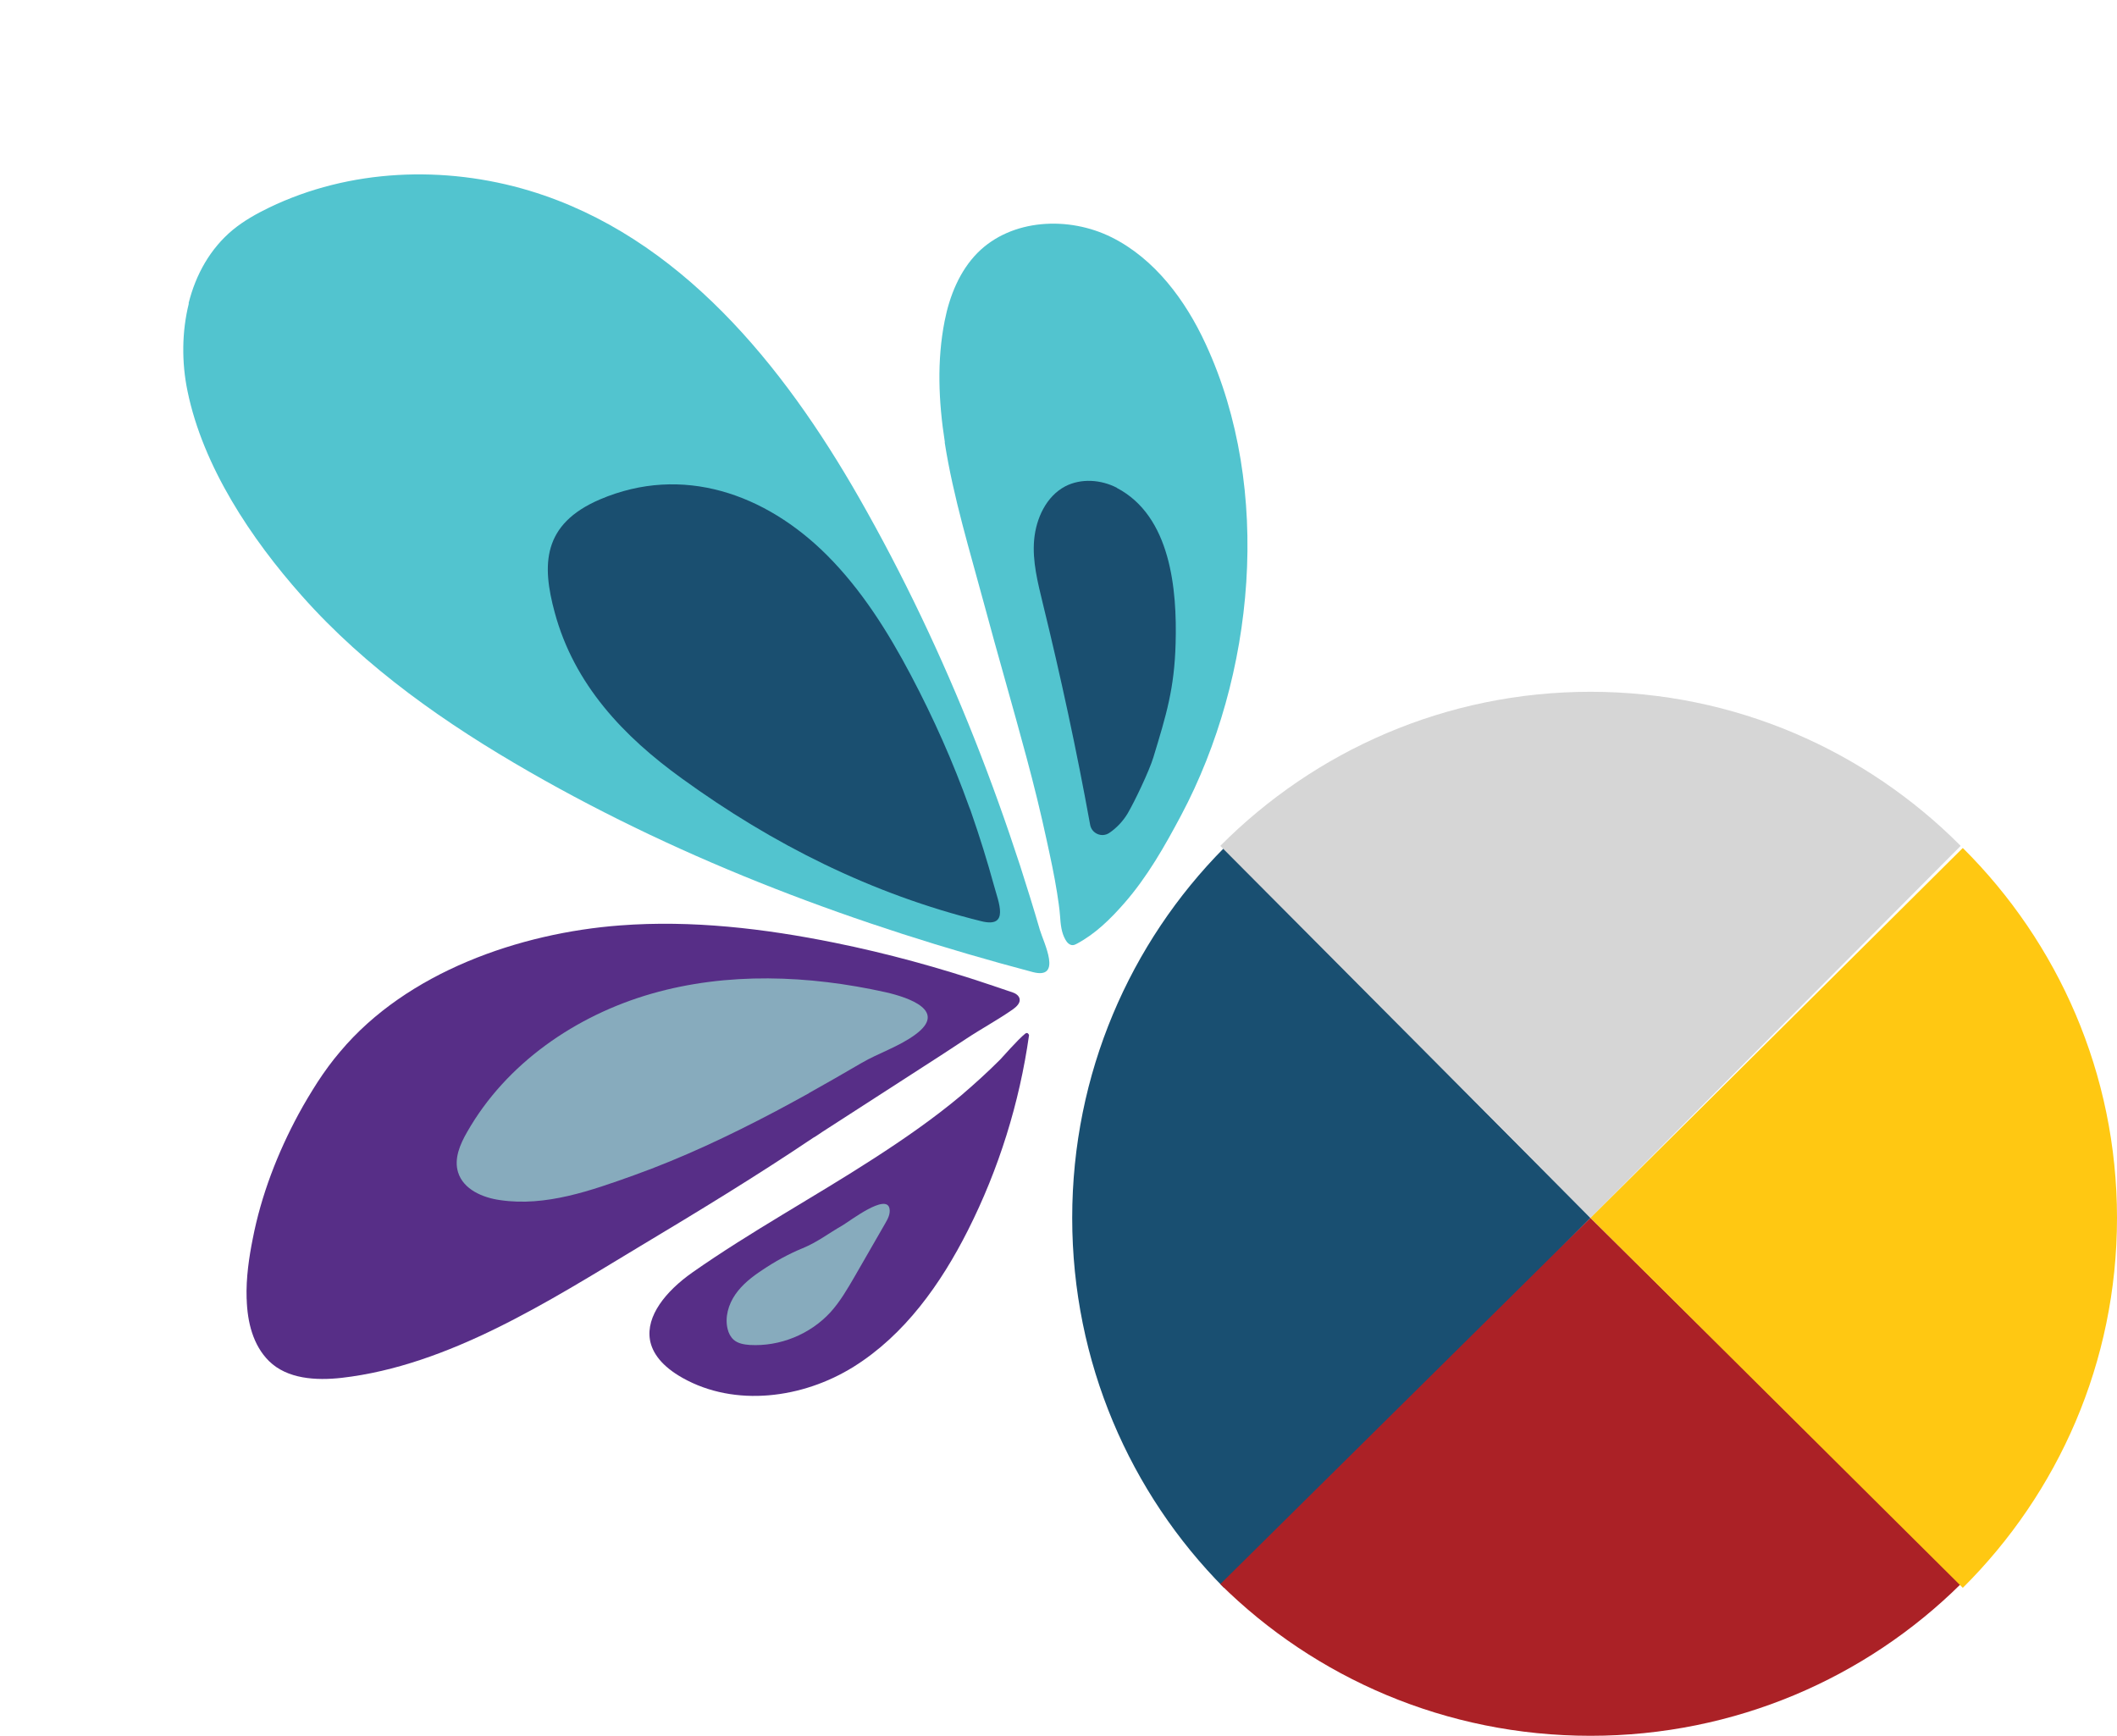 <svg width="422" height="346" viewBox="0 0 422 346" fill="none" xmlns="http://www.w3.org/2000/svg">
<path d="M129.55 267.021C130.001 269.72 131.982 272.368 136.067 274.663C146.506 280.541 160.025 278.772 170.177 272.43C180.329 266.089 187.546 255.939 192.959 245.212C199.106 233.023 203.224 219.835 205.127 206.336C205.099 206.213 204.845 205.668 204.372 206.035C202.851 207.247 199.636 210.96 199.389 211.189C196.883 213.704 194.258 216.075 191.574 218.373C186.114 222.946 180.238 227.012 174.233 230.892C162.263 238.642 149.692 245.453 137.998 253.657C132.654 257.428 128.769 262.329 129.56 267.062L129.55 267.021Z" fill="#572E87"/>
<path d="M188.348 88.142C187.079 80.03 186.743 71.875 188.306 63.974C189.294 58.963 191.283 54.023 194.861 50.4C201.645 43.583 213.042 43.033 221.611 47.314C230.18 51.595 236.32 59.838 240.354 68.609C253.749 97.554 250.132 134.847 235.464 162.482C232.176 168.667 228.707 174.809 224.058 180.101C221.309 183.232 218.341 186.155 214.639 188.126C214.374 188.273 214.139 188.37 213.845 188.395C213.206 188.412 212.698 187.882 212.404 187.347C211.557 185.904 211.424 184.21 211.31 182.599C211.195 180.987 210.947 179.536 210.72 177.993C210.172 174.499 209.411 171.01 208.659 167.562C207.468 162.018 206.113 156.511 204.646 151.072C201.885 140.76 198.888 130.544 196.136 120.272C193.403 110.082 190.024 99.136 188.317 88.193L188.348 88.142Z" fill="#52C4CF"/>
<path d="M139.845 171.615C139.845 171.615 139.845 171.615 139.886 171.606C139.886 171.606 139.886 171.606 139.937 171.637C139.937 171.637 139.836 171.574 139.795 171.583L139.845 171.615Z" fill="#52C4CF"/>
<path d="M125.8 164.975L125.842 164.965L125.852 165.007L125.8 164.975Z" fill="#52C4CF"/>
<path d="M37.59 60.462C39.014 54.747 41.89 49.561 46.422 45.804C48.621 44.006 51.087 42.62 53.631 41.389C69.631 33.663 88.562 32.892 105.599 38.03C135.488 47.07 156.233 72.951 171.237 99.203C180.072 114.674 187.74 130.843 194.297 147.398C197.58 155.695 200.588 164.099 203.361 172.6C204.727 176.856 206.043 181.079 207.287 185.362C208.044 187.904 211.859 195.347 205.836 193.756C170.975 184.522 136.862 171.841 105.555 153.859C88.918 144.319 72.937 133.162 60.202 118.803C50.081 107.421 40.468 93.034 37.372 77.926C36.193 72.249 36.236 66.118 37.64 60.494L37.59 60.462Z" fill="#52C4CF"/>
<path d="M145.417 174.04C145.417 174.04 145.458 174.03 145.499 174.021C145.499 174.021 145.499 174.021 145.509 174.062L145.367 174.008L145.417 174.04Z" fill="#52C4CF"/>
<path d="M140.61 58.228C140.61 58.228 140.591 58.147 140.55 58.156L140.66 58.26L140.61 58.228Z" fill="#52C4CF"/>
<path d="M193.216 160.907C189.976 151.867 186.073 143.109 181.587 134.614C177.024 125.965 171.746 117.565 164.843 110.66C152.599 98.431 136.031 92.539 119.607 99.545C108.062 104.481 108.003 112.598 110.567 122.052C114.445 136.462 124.329 146.82 135.94 155.187C154.046 168.311 173.767 178.22 195.623 183.629C201.304 185.04 199.032 179.829 198.137 176.5C196.811 171.676 195.313 166.848 193.671 162.139C193.526 161.698 193.391 161.298 193.216 160.907Z" fill="#1A4F70"/>
<path d="M49.162 258.868C49.02 254.718 49.671 250.473 50.369 246.994C52.048 238.287 55.325 229.818 59.532 222.04C60.705 219.873 61.977 217.77 63.3 215.699C64.694 213.568 66.158 211.55 67.812 209.618C81.127 193.755 103.587 185.966 123.639 184.463C137.917 183.381 152.32 185.073 166.388 187.919C176.862 190.04 187.201 192.881 197.328 196.288C198.86 196.798 200.351 197.318 201.882 197.828C202.487 198.034 203.098 198.454 203.24 199.068C203.438 199.928 202.624 200.675 201.926 201.181C198.9 203.298 195.658 205.035 192.572 207.08C189.487 209.126 186.392 211.13 183.256 213.144C176.8 217.3 170.313 221.506 163.857 225.662C163.294 226.007 162.718 226.484 162.104 226.798C150.826 234.39 139.213 241.455 127.539 248.448C109.476 259.324 89.472 272.197 68.097 274.65C62.999 275.218 57.269 274.896 53.611 271.296C50.442 268.144 49.304 263.577 49.172 258.909L49.162 258.868Z" fill="#572E87"/>
<path d="M161.216 217.906C164.705 215.94 168.195 213.974 171.666 211.926C175.177 209.869 179.181 208.648 182.476 206.209C188.891 201.502 181.254 198.859 176.55 197.784C161.193 194.371 144.978 193.742 129.904 198.067C114.79 202.402 100.883 211.978 93.108 225.664C91.698 228.1 90.474 230.969 91.309 233.665C92.355 237.09 96.208 238.748 99.747 239.228C108.795 240.555 117.861 237.309 126.294 234.293C136.032 230.805 145.422 226.363 154.555 221.548C156.806 220.342 159.056 219.135 161.297 217.887L161.216 217.906Z" fill="#87ABBD"/>
<path d="M222.659 97.241C219.496 95.597 215.529 95.302 212.349 96.938C208.566 98.928 206.534 103.316 206.147 107.586C205.759 111.856 206.871 116.125 207.874 120.291C211.452 134.897 214.624 149.597 217.308 164.41C217.622 166.148 219.623 167.024 221.11 166.036C222.596 165.048 223.897 163.628 224.763 162.179C226.12 159.885 229.042 153.783 229.9 151C232.51 142.427 234.099 137.235 234.345 128.257C234.652 117.499 233.384 102.878 222.618 97.25L222.659 97.241Z" fill="#1A4F70"/>
<path d="M159.938 248.832C157.12 249.997 154.46 251.47 151.938 253.17C149.928 254.494 147.966 256.022 146.584 258.021C145.202 260.02 144.459 262.561 145.046 264.926C145.226 265.704 145.618 266.476 146.216 267.028C147.084 267.82 148.328 268.008 149.461 268.093C155.455 268.44 161.528 265.967 165.566 261.547C167.478 259.427 168.95 256.89 170.392 254.404C172.408 250.88 174.466 247.347 176.482 243.823C177.005 242.927 177.508 241.95 177.313 240.917C176.718 237.778 169.437 243.373 168.003 244.22C164.901 246.01 163.102 247.501 159.978 248.823L159.938 248.832Z" fill="#87ABBD"/>
<path d="M243.988 169.03C225.296 187.896 213.732 213.958 213.732 242.767C213.732 271.577 225.296 297.639 243.988 316.505L317.046 242.767L243.988 169.03Z" fill="#194F71"/>
<path d="M390.841 168.608C371.96 149.634 345.878 137.896 317.046 137.896C288.214 137.896 262.131 149.634 243.25 168.608L317.046 242.767L390.841 168.608Z" fill="#D6D6D6"/>
<path d="M243.25 315.768C262.131 334.446 288.214 346 317.046 346C345.878 346 371.96 334.446 390.841 315.768L317.046 242.767L243.25 315.768Z" fill="#AB2126"/>
<path d="M422 242.767C422 213.986 410.253 187.896 391.263 169.03L317.046 242.767L391.263 316.505C410.253 297.639 422 271.577 422 242.767Z" fill="#FFC812"/>
</svg>
